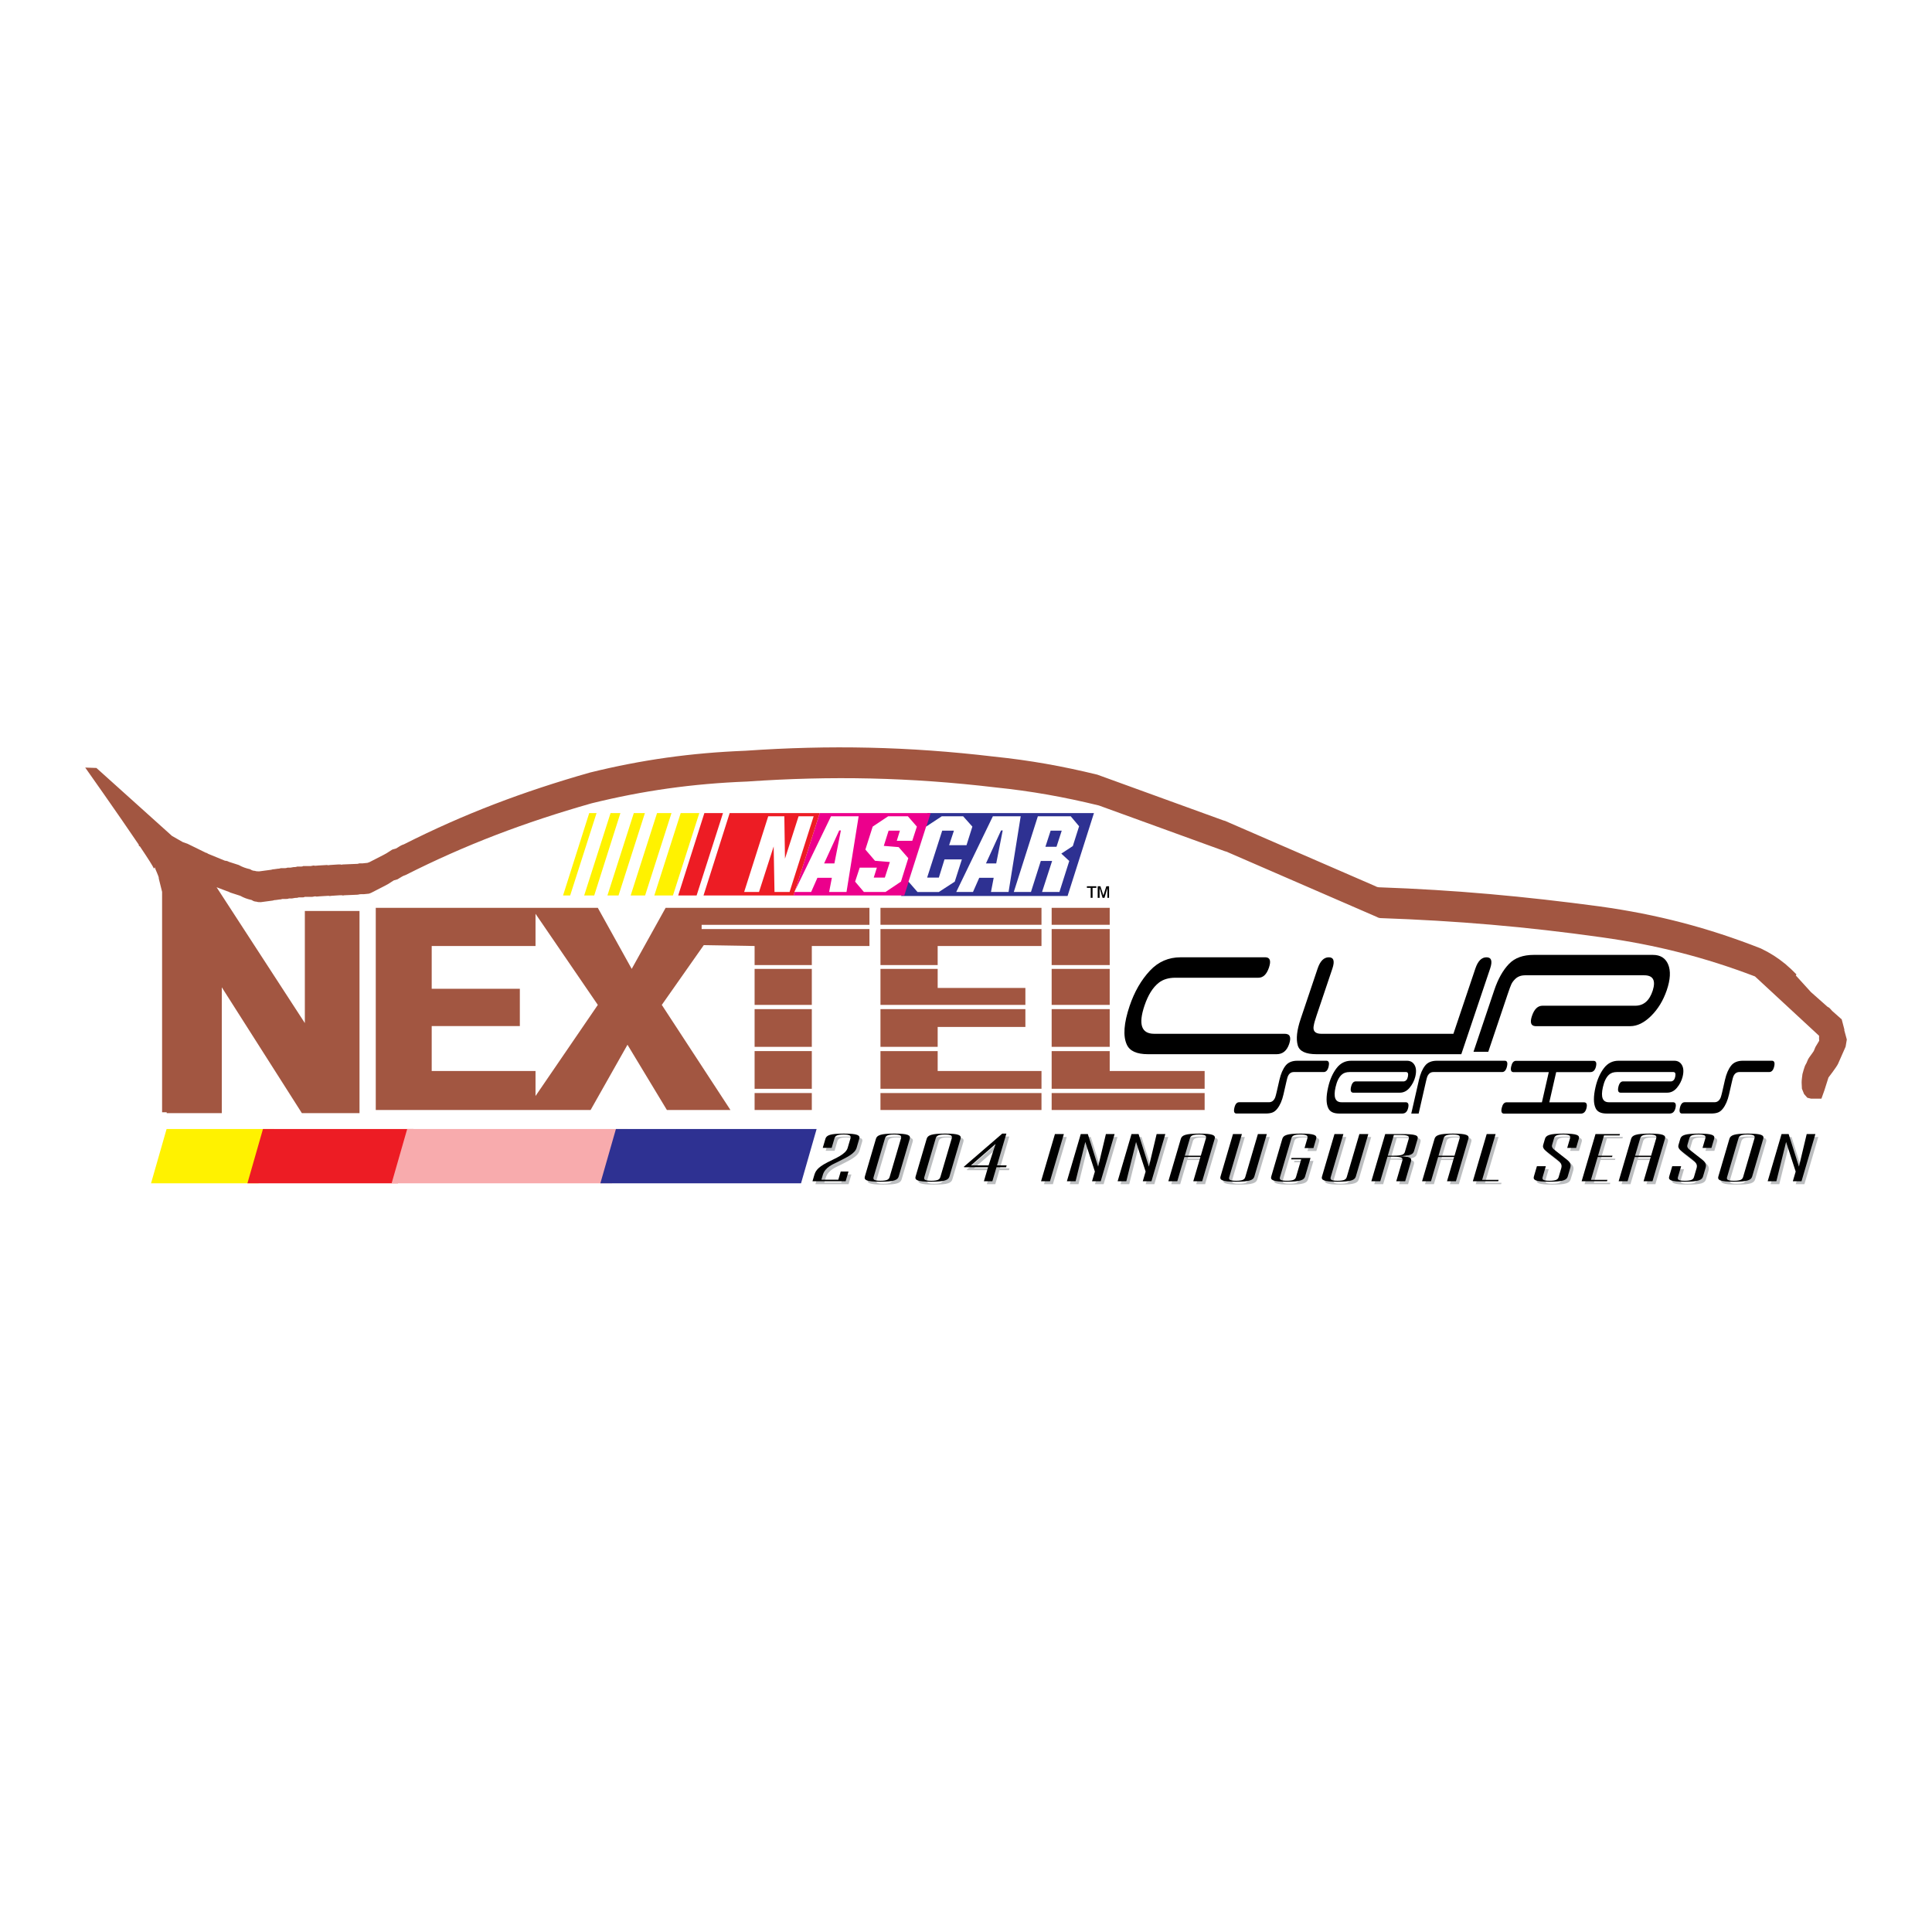 <?xml version="1.0" encoding="utf-8"?>
<!-- Generator: Adobe Illustrator 13.0.0, SVG Export Plug-In . SVG Version: 6.00 Build 14948)  -->
<!DOCTYPE svg PUBLIC "-//W3C//DTD SVG 1.0//EN" "http://www.w3.org/TR/2001/REC-SVG-20010904/DTD/svg10.dtd">
<svg version="1.0" id="Layer_1" xmlns="http://www.w3.org/2000/svg" xmlns:xlink="http://www.w3.org/1999/xlink" x="0px" y="0px"
	 width="192.756px" height="192.756px" viewBox="0 0 192.756 192.756" enable-background="new 0 0 192.756 192.756"
	 xml:space="preserve">
<g>
	<polygon fill-rule="evenodd" clip-rule="evenodd" fill="#FFFFFF" points="0,0 192.756,0 192.756,192.756 0,192.756 0,0 	"/>
	<path fill-rule="evenodd" clip-rule="evenodd" fill="#A25641" d="M87.844,109.053h16.065v1.691H87.844V109.053L87.844,109.053
		L87.844,109.053z M87.844,108.63v-3.763h5.708v1.987h10.358v1.775H87.844L87.844,108.63L87.844,108.63z M87.844,104.444v-3.763
		h14.459v1.776h-8.751v1.986H87.844L87.844,104.444L87.844,104.444z M87.844,100.259v-3.593h5.708v1.903h8.751v1.69H87.844
		L87.844,100.259L87.844,100.259z M87.844,96.285v-3.593h16.065v1.691H93.551v1.902H87.844L87.844,96.285L87.844,96.285z
		 M87.844,90.577h16.065v1.691H87.844V90.577L87.844,90.577z"/>
	<path fill-rule="evenodd" clip-rule="evenodd" fill="#A25641" d="M104.924,109.053h15.263v1.691h-15.263V109.053L104.924,109.053
		L104.924,109.053z M104.924,108.63v-3.763h5.792v1.987h9.471v1.775H104.924L104.924,108.63L104.924,108.63z M104.924,100.682h5.792
		v3.763h-5.792V100.682L104.924,100.682L104.924,100.682z M104.924,96.666h5.792v3.593h-5.792V96.666L104.924,96.666L104.924,96.666
		z M104.924,92.692h5.792v3.593h-5.792V92.692L104.924,92.692L104.924,92.692z M104.924,90.577h5.792v1.691h-5.792V90.577
		L104.924,90.577z"/>
	<polygon fill-rule="evenodd" clip-rule="evenodd" fill="#A25641" points="66.409,90.577 63.026,96.666 59.645,90.577 
		53.429,90.577 53.429,91.169 59.645,100.259 53.429,109.349 53.429,106.854 43.071,106.854 43.071,102.373 51.865,102.373 
		51.865,98.652 43.071,98.652 43.071,94.383 53.429,94.383 53.429,90.577 37.49,90.577 37.49,110.744 58.925,110.744 
		62.604,104.233 66.536,110.744 72.877,110.744 66.028,100.259 70.214,94.298 75.287,94.383 75.287,96.285 80.995,96.285 
		80.995,94.383 86.745,94.383 86.745,92.692 70.002,92.692 70.002,92.269 86.745,92.269 86.745,90.577 66.409,90.577 66.409,90.577 
			"/>
	<path fill-rule="evenodd" clip-rule="evenodd" fill="#A25641" d="M75.287,100.259h5.708v-3.593h-5.708V100.259L75.287,100.259
		L75.287,100.259z M75.287,104.444h5.708v-3.763h-5.708V104.444L75.287,104.444L75.287,104.444z M75.287,108.63h5.708v-3.763h-5.708
		V108.63L75.287,108.63L75.287,108.63z M75.287,110.744h5.708v-1.691h-5.708V110.744L75.287,110.744z"/>
	<path fill-rule="evenodd" clip-rule="evenodd" d="M108.817,89.579v-0.997h-0.377v-0.162h0.942v0.162h-0.377v0.997H108.817
		L108.817,89.579L108.817,89.579z M109.518,89.579v-1.158h0.27l0.296,0.916l0.297-0.916h0.27v1.158h-0.162v-0.97l-0.296,0.97h-0.188
		l-0.297-0.997v0.997H109.518L109.518,89.579z"/>
	<path fill-rule="evenodd" clip-rule="evenodd" d="M128.148,103.141c0.546-0.011,0.704,0.325,0.474,1.01
		c-0.23,0.686-0.65,1.027-1.259,1.027h-12.831c-1.121,0-1.824-0.319-2.111-0.958c-0.392-0.852-0.298-2.136,0.279-3.851
		c0.476-1.412,1.153-2.59,2.034-3.531c0.831-0.885,1.849-1.328,3.053-1.328h8.488c0.442,0.022,0.552,0.364,0.329,1.027
		c-0.228,0.674-0.578,1.011-1.052,1.011h-8.283c-0.674,0-1.222,0.164-1.646,0.492c-0.6,0.465-1.079,1.23-1.438,2.295
		c-0.63,1.87-0.307,2.806,0.97,2.806H128.148L128.148,103.141z"/>
	<path fill-rule="evenodd" clip-rule="evenodd" d="M145.007,103.141l2.193-6.517c0.25-0.743,0.62-1.114,1.107-1.114
		c0.494,0,0.616,0.375,0.364,1.123l-0.006,0.017l-2.871,8.528h-14.448c-1.081,0-1.705-0.296-1.871-0.888
		c-0.182-0.637-0.086-1.508,0.286-2.614l1.692-5.026l0.006-0.017c0.252-0.749,0.623-1.123,1.115-1.123
		c0.491,0,0.611,0.375,0.358,1.123l-0.005,0.017l-1.558,4.624c-0.166,0.494-0.26,0.818-0.282,0.976
		c-0.147,0.595,0.101,0.892,0.741,0.892H145.007L145.007,103.141z"/>
	<path fill-rule="evenodd" clip-rule="evenodd" d="M152.141,97.307c-0.404,0-0.734,0.13-0.989,0.389
		c-0.16,0.158-0.28,0.321-0.36,0.489c-0.08,0.17-0.2,0.496-0.363,0.979l-1.944,5.773h-1.474l2.072-6.153
		c0.377-1.121,0.869-1.996,1.477-2.623c0.573-0.594,1.396-0.892,2.471-0.892h11.879c0.738,0,1.242,0.311,1.513,0.931
		c0.282,0.655,0.237,1.524-0.135,2.607c-0.354,1.027-0.875,1.879-1.563,2.557s-1.38,1.016-2.072,1.016h-9.478
		c-0.439-0.033-0.549-0.373-0.331-1.019c0.229-0.68,0.579-1.02,1.053-1.02c0.045,0,0.079,0,0.103,0h9.149
		c0.839,0,1.42-0.505,1.746-1.517c0.317-1.012,0.034-1.519-0.851-1.519H152.141L152.141,97.307z"/>
	<path fill-rule="evenodd" clip-rule="evenodd" d="M132.346,105.83h0.017c0.212,0.024,0.278,0.211,0.199,0.56
		c-0.086,0.379-0.253,0.568-0.501,0.568h-0.006h0.006h-2.969c-0.297,0-0.504,0.161-0.623,0.485c-0.031,0.086-0.076,0.26-0.136,0.522
		l-0.28,1.227c-0.138,0.605-0.343,1.078-0.616,1.42c-0.143,0.184-0.303,0.311-0.479,0.381c-0.178,0.07-0.411,0.104-0.699,0.104
		h-2.886h-0.006c-0.229,0-0.3-0.189-0.213-0.568c0.084-0.372,0.243-0.559,0.476-0.559h0.011h0.017h0.006h-0.006h2.949
		c0.284,0,0.491-0.161,0.622-0.485c0.045-0.134,0.093-0.312,0.143-0.531l0.276-1.209c0.139-0.61,0.345-1.087,0.618-1.43
		c0.258-0.323,0.649-0.485,1.175-0.485H132.346L132.346,105.83z"/>
	<path fill-rule="evenodd" clip-rule="evenodd" d="M140.222,109.971c0.268-0.006,0.358,0.18,0.272,0.559
		c-0.087,0.379-0.279,0.568-0.579,0.568h-6.309c-0.55,0-0.909-0.174-1.077-0.521c-0.228-0.465-0.235-1.163-0.021-2.098
		c0.175-0.77,0.459-1.411,0.854-1.924c0.372-0.482,0.854-0.725,1.446-0.725h5.559c0.33,0,0.578,0.132,0.743,0.393
		c0.188,0.293,0.218,0.697,0.089,1.215c-0.104,0.401-0.292,0.766-0.564,1.091c-0.272,0.326-0.599,0.488-0.976,0.488h-4.665
		c-0.217-0.018-0.284-0.207-0.202-0.568c0.085-0.372,0.243-0.559,0.476-0.559h0.051h4.754c0.21-0.035,0.343-0.198,0.397-0.488
		c0.056-0.296-0.008-0.443-0.191-0.443h-5.636c-0.33,0-0.592,0.088-0.786,0.266c-0.274,0.25-0.478,0.662-0.607,1.235
		c-0.229,1.008-0.032,1.512,0.595,1.512H140.222L140.222,109.971z"/>
	<path fill-rule="evenodd" clip-rule="evenodd" d="M149.88,106.958h-6.862c-0.199,0-0.355,0.07-0.47,0.21
		c-0.072,0.086-0.124,0.175-0.156,0.267c-0.032,0.091-0.078,0.269-0.138,0.531l-0.714,3.132h-0.737l0.765-3.353
		c0.139-0.61,0.345-1.087,0.618-1.43c0.257-0.323,0.65-0.485,1.18-0.485h6.766c0.232,0,0.307,0.187,0.222,0.56
		C150.268,106.762,150.109,106.951,149.88,106.958L149.88,106.958z"/>
	<path fill-rule="evenodd" clip-rule="evenodd" d="M150.288,109.979h1.61h1.938l0.687-3.013h-3.531h-0.005h-0.012
		c-0.217-0.019-0.284-0.208-0.203-0.568c0.083-0.36,0.235-0.547,0.46-0.559h7.733c0.264-0.007,0.354,0.18,0.267,0.559
		s-0.277,0.568-0.572,0.568h-3.399l-0.687,3.013h3.449c0.263-0.006,0.352,0.181,0.266,0.56c-0.087,0.379-0.278,0.568-0.574,0.568
		h-7.666h-0.006h-0.011c-0.218-0.019-0.286-0.205-0.205-0.56C149.91,110.182,150.063,109.992,150.288,109.979L150.288,109.979z"/>
	<path fill-rule="evenodd" clip-rule="evenodd" d="M166.895,109.971c0.268-0.006,0.357,0.18,0.271,0.559s-0.279,0.568-0.579,0.568
		h-6.308c-0.551,0-0.91-0.174-1.078-0.521c-0.228-0.465-0.234-1.163-0.021-2.098c0.176-0.77,0.46-1.411,0.854-1.924
		c0.372-0.482,0.854-0.725,1.446-0.725h5.56c0.33,0,0.577,0.132,0.742,0.393c0.188,0.293,0.218,0.697,0.089,1.215
		c-0.104,0.401-0.291,0.766-0.564,1.091c-0.272,0.326-0.598,0.488-0.976,0.488h-4.665c-0.217-0.018-0.284-0.207-0.202-0.568
		c0.085-0.372,0.243-0.559,0.476-0.559h0.051h4.754c0.21-0.035,0.343-0.198,0.397-0.488c0.057-0.296-0.008-0.443-0.191-0.443h-5.636
		c-0.33,0-0.592,0.088-0.786,0.266c-0.274,0.25-0.477,0.662-0.607,1.235c-0.229,1.008-0.031,1.512,0.595,1.512H166.895
		L166.895,109.971z"/>
	<path fill-rule="evenodd" clip-rule="evenodd" d="M176.797,105.83h0.018c0.211,0.024,0.278,0.211,0.198,0.56
		c-0.086,0.379-0.253,0.568-0.5,0.568h-0.006h0.006h-2.97c-0.297,0-0.504,0.161-0.622,0.485c-0.031,0.086-0.077,0.26-0.136,0.522
		l-0.28,1.227c-0.138,0.605-0.343,1.078-0.616,1.42c-0.144,0.184-0.303,0.311-0.48,0.381c-0.177,0.07-0.41,0.104-0.699,0.104h-2.885
		h-0.006c-0.229,0-0.3-0.189-0.214-0.568c0.085-0.372,0.243-0.559,0.476-0.559h0.011h0.018h0.006h-0.006h2.948
		c0.285,0,0.492-0.161,0.622-0.485c0.045-0.134,0.093-0.312,0.144-0.531l0.275-1.209c0.139-0.61,0.346-1.087,0.619-1.43
		c0.257-0.323,0.648-0.485,1.175-0.485H176.797L176.797,105.83z"/>
	<polygon fill-rule="evenodd" clip-rule="evenodd" fill="#A25641" points="91.539,117.156 91.549,117.146 91.539,117.156 
		91.539,117.156 	"/>
	<polygon fill-rule="evenodd" clip-rule="evenodd" fill="#2E3192" points="89.906,89.392 89.927,89.392 106.512,89.392 
		109.144,81.121 92.538,81.121 92.538,81.121 89.906,89.392 89.906,89.392 	"/>
	<polygon fill-rule="evenodd" clip-rule="evenodd" fill="#EC008C" points="79.172,89.339 79.193,89.339 90.222,89.339 
		92.854,81.121 81.804,81.121 81.784,81.121 79.172,89.339 79.172,89.339 	"/>
	<path fill-rule="evenodd" clip-rule="evenodd" fill="#ED1C24" d="M67.664,89.339h1.838l2.632-8.218h-1.859L67.664,89.339
		L67.664,89.339L67.664,89.339z M70.191,89.339h8.981l2.611-8.218h-8.982L70.191,89.339L70.191,89.339z"/>
	<path fill-rule="evenodd" clip-rule="evenodd" fill="#FFFFFF" d="M101.146,88.994h1.713l0.982-3.095h1.128l-1.003,3.095h1.733
		l0.982-3.095l-0.794-0.735l1.148-0.751l0.627-1.976l-0.836-0.997h-3.279L101.146,88.994L101.146,88.994L101.146,88.994z
		 M105.408,84.482h-1.107l0.522-1.609h1.107L105.408,84.482L105.408,84.482L105.408,84.482z M74.244,88.994h1.483l1.462-4.547
		l0.083,4.547h1.504l2.402-7.554h-1.504l-1.357,4.232l-0.063-4.232h-1.608L74.244,88.994L74.244,88.994L74.244,88.994z
		 M79.257,88.994h1.671l0.626-1.417h1.441l-0.272,1.417h1.734l1.211-7.554h-2.757L79.257,88.994L79.257,88.994L79.257,88.994z
		 M82.223,86.144l1.504-3.287h0.167l-0.647,3.287H82.223L82.223,86.144L82.223,86.144z M85.774,86.563l-0.459,1.398l0.877,1.032
		h2.152l1.545-1.032l0.731-2.343l-0.96-1.102l-1.483-0.123l0.48-1.521h1.128l-0.313,1.014h1.545l0.459-1.417l-0.898-1.031h-1.963
		l-1.546,1.031l-0.73,2.291l0.96,1.119l1.483,0.123L88.28,87.56h-1.107l0.313-0.997H85.774L85.774,86.563L85.774,86.563z
		 M96.092,81.44h-2.13l-1.566,1.031l-1.755,5.491l0.898,1.032h2.13l1.587-1.032l0.71-2.22h-1.733l-0.564,1.818H92.5l1.504-4.687
		h1.17l-0.48,1.452h1.734l0.585-1.854L96.092,81.44L96.092,81.44L96.092,81.44z M95.403,88.994h1.671l0.626-1.417h1.441
		l-0.271,1.417h1.755l1.211-7.554h-2.777L95.403,88.994L95.403,88.994L95.403,88.994z M98.369,86.144l1.504-3.287h0.167
		l-0.647,3.287H98.369L98.369,86.144z"/>
	<path fill-rule="evenodd" clip-rule="evenodd" fill="#FFF200" d="M65.282,89.339h1.859l2.631-8.218h-1.859L65.282,89.339
		L65.282,89.339L65.282,89.339z M62.922,89.339h1.441l2.632-8.218h-1.441L62.922,89.339L62.922,89.339L62.922,89.339z
		 M60.604,89.339h1.107l2.631-8.218h-1.107L60.604,89.339L60.604,89.339L60.604,89.339z M58.285,89.339h1.002l2.611-8.218h-0.982
		L58.285,89.339L58.285,89.339L58.285,89.339z M56.176,89.339h0.71l2.632-8.218h-0.731L56.176,89.339L56.176,89.339z"/>
	<path fill-rule="evenodd" clip-rule="evenodd" fill="#BCBEC0" d="M81.513,117.602c0.124-0.42,0.254-0.787,1.328-1.338
		c0.807-0.419,1.83-0.793,2.022-1.448l0.279-0.95c0.072-0.243-0.025-0.381-0.686-0.381c-0.662,0-0.839,0.138-0.91,0.381l-0.279,0.95
		h-0.89l0.266-0.904c0.104-0.354,0.471-0.519,1.84-0.519c1.368,0,1.64,0.164,1.535,0.519l-0.266,0.904
		c-0.175,0.597-1.009,0.95-1.896,1.409c-0.456,0.229-1.245,0.512-1.472,1.285l-0.143,0.484h1.688l0.241-0.819h0.775l-0.285,0.971
		h-3.307L81.513,117.602L81.513,117.602z"/>
	<path fill-rule="evenodd" clip-rule="evenodd" fill="#BCBEC0" d="M87.683,113.911c0.104-0.354,0.472-0.519,1.84-0.519
		c1.369,0,1.64,0.164,1.535,0.519l-1.105,3.763c-0.104,0.354-0.472,0.518-1.84,0.518c-1.369,0-1.64-0.164-1.536-0.518
		L87.683,113.911L87.683,113.911L87.683,113.911z M88.139,118.1c0.662,0,0.836-0.131,0.91-0.38l1.133-3.854
		c0.071-0.243-0.025-0.381-0.687-0.381s-0.839,0.138-0.91,0.381l-1.133,3.854C87.38,117.969,87.455,118.1,88.139,118.1L88.139,118.1
		z"/>
	<path fill-rule="evenodd" clip-rule="evenodd" fill="#BCBEC0" d="M92.745,113.911c0.104-0.354,0.472-0.519,1.84-0.519
		c1.368,0,1.639,0.164,1.535,0.519l-1.106,3.763c-0.104,0.354-0.472,0.518-1.84,0.518s-1.639-0.164-1.535-0.518L92.745,113.911
		L92.745,113.911L92.745,113.911z M93.202,118.1c0.661,0,0.836-0.131,0.91-0.38l1.133-3.854c0.071-0.243-0.025-0.381-0.687-0.381
		c-0.661,0-0.839,0.138-0.91,0.381l-1.133,3.854C92.442,117.969,92.518,118.1,93.202,118.1L93.202,118.1z"/>
	<path fill-rule="evenodd" clip-rule="evenodd" fill="#BCBEC0" d="M98.866,116.749h-2.349l-0.082-0.032l3.851-3.324h0.411
		l-0.933,3.173h0.957l-0.054,0.184H99.71l-0.41,1.396h-0.844L98.866,116.749L98.866,116.749L98.866,116.749z M99.615,114.436
		l-2.451,2.13h1.756L99.615,114.436L99.615,114.436z"/>
	<polygon fill-rule="evenodd" clip-rule="evenodd" fill="#BCBEC0" points="106.43,113.438 105.047,118.146 104.157,118.146 
		105.54,113.438 106.43,113.438 	"/>
	<polygon fill-rule="evenodd" clip-rule="evenodd" fill="#BCBEC0" points="108.117,113.438 108.824,113.438 109.853,116.69 
		110.626,113.438 111.492,113.438 110.109,118.146 109.242,118.146 109.525,117.182 108.57,114.226 107.601,118.146 
		106.734,118.146 108.117,113.438 	"/>
	<polygon fill-rule="evenodd" clip-rule="evenodd" fill="#BCBEC0" points="113.18,113.438 113.887,113.438 114.915,116.69 
		115.688,113.438 116.556,113.438 115.172,118.146 114.306,118.146 114.589,117.182 113.633,114.226 112.663,118.146 
		111.797,118.146 113.18,113.438 	"/>
	<path fill-rule="evenodd" clip-rule="evenodd" fill="#BCBEC0" d="M119.943,113.393c1.369,0,1.64,0.164,1.535,0.519l-1.244,4.234
		h-0.89l0.709-2.412h-1.596l-0.709,2.412h-0.89l1.244-4.234C118.208,113.557,118.575,113.393,119.943,113.393L119.943,113.393
		L119.943,113.393z M118.498,115.596h1.597l0.509-1.73c0.07-0.243-0.025-0.381-0.687-0.381c-0.662,0-0.839,0.138-0.91,0.381
		L118.498,115.596L118.498,115.596z"/>
	<path fill-rule="evenodd" clip-rule="evenodd" fill="#BCBEC0" d="M122.937,117.72c-0.073,0.249,0.002,0.38,0.687,0.38
		c0.661,0,0.837-0.131,0.91-0.38l1.258-4.281h0.89l-1.245,4.235c-0.104,0.354-0.472,0.518-1.84,0.518s-1.64-0.164-1.535-0.518
		l1.244-4.235h0.89L122.937,117.72L122.937,117.72z"/>
	<path fill-rule="evenodd" clip-rule="evenodd" fill="#BCBEC0" d="M128.229,113.911c0.104-0.354,0.472-0.519,1.84-0.519
		c1.369,0,1.64,0.164,1.536,0.519l-0.272,0.924h-0.889l0.285-0.97c0.071-0.243-0.025-0.381-0.687-0.381
		c-0.662,0-0.839,0.138-0.91,0.381l-1.133,3.854c-0.073,0.249,0.002,0.38,0.687,0.38c0.661,0,0.837-0.131,0.91-0.38l0.516-1.757
		h-1.003l0.04-0.138h1.894l-0.544,1.849c-0.104,0.354-0.471,0.518-1.84,0.518c-1.368,0-1.639-0.164-1.535-0.518L128.229,113.911
		L128.229,113.911z"/>
	<path fill-rule="evenodd" clip-rule="evenodd" fill="#BCBEC0" d="M133.062,117.72c-0.073,0.249,0.002,0.38,0.687,0.38
		c0.661,0,0.837-0.131,0.91-0.38l1.258-4.281h0.89l-1.245,4.235c-0.104,0.354-0.471,0.518-1.84,0.518
		c-1.368,0-1.64-0.164-1.535-0.518l1.244-4.235h0.89L133.062,117.72L133.062,117.72z"/>
	<path fill-rule="evenodd" clip-rule="evenodd" fill="#BCBEC0" d="M140.204,116.074c0.077-0.263-0.072-0.374-0.916-0.374h-0.57
		l-0.719,2.445h-0.89l1.384-4.707h1.596c1.46,0,1.74,0.131,1.629,0.512l-0.343,1.167c-0.103,0.348-0.35,0.491-1.479,0.531
		c1.065,0.02,1.272,0.17,1.166,0.53l-0.578,1.967h-0.889L140.204,116.074L140.204,116.074L140.204,116.074z M138.748,115.596h0.593
		c0.799,0,1.037-0.111,1.114-0.374l0.387-1.317c0.077-0.263-0.072-0.374-0.916-0.374h-0.57L138.748,115.596L138.748,115.596z"/>
	<path fill-rule="evenodd" clip-rule="evenodd" fill="#BCBEC0" d="M145.257,113.393c1.368,0,1.639,0.164,1.535,0.519l-1.244,4.234
		h-0.89l0.709-2.412h-1.597l-0.709,2.412h-0.89l1.245-4.234C143.521,113.557,143.888,113.393,145.257,113.393L145.257,113.393
		L145.257,113.393z M143.811,115.596h1.597l0.509-1.73c0.071-0.243-0.025-0.381-0.687-0.381s-0.839,0.138-0.91,0.381
		L143.811,115.596L143.811,115.596z"/>
	<polygon fill-rule="evenodd" clip-rule="evenodd" fill="#BCBEC0" points="148.618,113.438 149.508,113.438 148.165,118.008 
		149.807,118.008 149.767,118.146 147.234,118.146 148.618,113.438 	"/>
	<path fill-rule="evenodd" clip-rule="evenodd" fill="#BCBEC0" d="M155.155,114.475c-0.044,0.15-0.069,0.314,0.228,0.544l1,0.787
		c0.315,0.249,0.721,0.498,0.584,0.963l-0.267,0.905c-0.104,0.354-0.471,0.518-1.839,0.518c-1.369,0-1.64-0.164-1.536-0.518
		l0.303-1.029h0.89l-0.316,1.075c-0.073,0.249,0.003,0.38,0.687,0.38c0.661,0,0.837-0.131,0.91-0.38l0.258-0.879
		c0.11-0.373-0.077-0.59-0.432-0.858l-0.816-0.637c-0.298-0.229-0.661-0.465-0.56-0.812l0.184-0.622
		c0.104-0.354,0.472-0.519,1.84-0.519s1.64,0.164,1.535,0.519l-0.268,0.911h-0.89l0.281-0.957c0.071-0.243-0.025-0.381-0.687-0.381
		s-0.839,0.138-0.91,0.381l-0.152,0.518L155.155,114.475L155.155,114.475z"/>
	<polygon fill-rule="evenodd" clip-rule="evenodd" fill="#BCBEC0" points="159.474,113.438 161.913,113.438 161.873,113.576 
		160.322,113.576 159.729,115.596 161.165,115.596 161.125,115.733 159.688,115.733 159.02,118.008 160.662,118.008 
		160.621,118.146 158.09,118.146 159.474,113.438 	"/>
	<path fill-rule="evenodd" clip-rule="evenodd" fill="#BCBEC0" d="M164.869,113.393c1.368,0,1.639,0.164,1.535,0.519l-1.245,4.234
		h-0.89l0.709-2.412h-1.596l-0.709,2.412h-0.89l1.244-4.234C163.133,113.557,163.5,113.393,164.869,113.393L164.869,113.393
		L164.869,113.393z M163.423,115.596h1.597l0.509-1.73c0.071-0.243-0.025-0.381-0.687-0.381c-0.662,0-0.839,0.138-0.91,0.381
		L163.423,115.596L163.423,115.596z"/>
	<path fill-rule="evenodd" clip-rule="evenodd" fill="#BCBEC0" d="M168.655,114.475c-0.044,0.15-0.069,0.314,0.228,0.544
		l1.001,0.787c0.314,0.249,0.72,0.498,0.583,0.963l-0.266,0.905c-0.104,0.354-0.472,0.518-1.84,0.518
		c-1.369,0-1.64-0.164-1.535-0.518l0.302-1.029h0.89l-0.316,1.075c-0.072,0.249,0.003,0.38,0.687,0.38
		c0.662,0,0.837-0.131,0.91-0.38l0.259-0.879c0.109-0.373-0.078-0.59-0.433-0.858l-0.816-0.637
		c-0.297-0.229-0.661-0.465-0.559-0.812l0.183-0.622c0.104-0.354,0.472-0.519,1.84-0.519s1.64,0.164,1.535,0.519l-0.268,0.911h-0.89
		l0.281-0.957c0.071-0.243-0.024-0.381-0.687-0.381c-0.661,0-0.838,0.138-0.909,0.381l-0.152,0.518L168.655,114.475L168.655,114.475
		z"/>
	<path fill-rule="evenodd" clip-rule="evenodd" fill="#BCBEC0" d="M172.835,113.911c0.104-0.354,0.472-0.519,1.84-0.519
		s1.64,0.164,1.535,0.519l-1.105,3.763c-0.104,0.354-0.472,0.518-1.84,0.518s-1.64-0.164-1.536-0.518L172.835,113.911
		L172.835,113.911L172.835,113.911z M173.291,118.1c0.661,0,0.837-0.131,0.91-0.38l1.133-3.854c0.071-0.243-0.025-0.381-0.687-0.381
		s-0.838,0.138-0.91,0.381l-1.132,3.854C172.531,117.969,172.607,118.1,173.291,118.1L173.291,118.1z"/>
	<polygon fill-rule="evenodd" clip-rule="evenodd" fill="#BCBEC0" points="178.036,113.438 178.743,113.438 179.771,116.69 
		180.545,113.438 181.411,113.438 180.028,118.146 179.161,118.146 179.444,117.182 178.489,114.226 177.52,118.146 
		176.652,118.146 178.036,113.438 	"/>
	<path fill-rule="evenodd" clip-rule="evenodd" d="M81.223,117.308c0.124-0.419,0.254-0.786,1.328-1.337
		c0.808-0.42,1.83-0.793,2.022-1.448l0.279-0.951c0.071-0.242-0.025-0.38-0.687-0.38s-0.838,0.138-0.91,0.38l-0.279,0.951h-0.889
		l0.266-0.905c0.104-0.354,0.472-0.518,1.84-0.518c1.369,0,1.64,0.164,1.536,0.518l-0.266,0.905
		c-0.175,0.596-1.009,0.95-1.896,1.409c-0.456,0.229-1.246,0.511-1.473,1.284l-0.143,0.485h1.688l0.241-0.819h0.775l-0.285,0.97
		h-3.307L81.223,117.308L81.223,117.308z"/>
	<path fill-rule="evenodd" clip-rule="evenodd" d="M87.393,113.617c0.104-0.354,0.471-0.518,1.839-0.518
		c1.369,0,1.64,0.164,1.536,0.518l-1.106,3.763c-0.104,0.354-0.471,0.519-1.84,0.519c-1.368,0-1.639-0.164-1.535-0.519
		L87.393,113.617L87.393,113.617L87.393,113.617z M87.85,117.806c0.661,0,0.836-0.131,0.91-0.38l1.132-3.854
		c0.072-0.242-0.025-0.38-0.687-0.38c-0.661,0-0.838,0.138-0.91,0.38l-1.133,3.854C87.09,117.675,87.166,117.806,87.85,117.806
		L87.85,117.806z"/>
	<path fill-rule="evenodd" clip-rule="evenodd" d="M92.456,113.617c0.104-0.354,0.472-0.518,1.84-0.518
		c1.369,0,1.64,0.164,1.536,0.518l-1.106,3.763c-0.104,0.354-0.472,0.519-1.84,0.519c-1.369,0-1.64-0.164-1.536-0.519
		L92.456,113.617L92.456,113.617L92.456,113.617z M92.912,117.806c0.661,0,0.837-0.131,0.91-0.38l1.133-3.854
		c0.071-0.242-0.025-0.38-0.687-0.38c-0.662,0-0.839,0.138-0.91,0.38l-1.133,3.854C92.152,117.675,92.228,117.806,92.912,117.806
		L92.912,117.806z"/>
	<path fill-rule="evenodd" clip-rule="evenodd" d="M98.577,116.456h-2.35l-0.082-0.033l3.85-3.323h0.411l-0.933,3.173h0.958
		l-0.054,0.184h-0.958l-0.411,1.396h-0.844L98.577,116.456L98.577,116.456L98.577,116.456z M99.325,114.142l-2.45,2.131h1.756
		L99.325,114.142L99.325,114.142z"/>
	<polygon fill-rule="evenodd" clip-rule="evenodd" points="106.141,113.146 104.757,117.852 103.867,117.852 105.251,113.146 
		106.141,113.146 	"/>
	<polygon fill-rule="evenodd" clip-rule="evenodd" points="107.828,113.146 108.534,113.146 109.562,116.396 110.336,113.146 
		111.203,113.146 109.819,117.852 108.953,117.852 109.236,116.889 108.28,113.932 107.311,117.852 106.444,117.852 
		107.828,113.146 	"/>
	<polygon fill-rule="evenodd" clip-rule="evenodd" points="112.891,113.146 113.597,113.146 114.626,116.396 115.398,113.146 
		116.266,113.146 114.882,117.852 114.016,117.852 114.299,116.889 113.344,113.932 112.374,117.852 111.507,117.852 
		112.891,113.146 	"/>
	<path fill-rule="evenodd" clip-rule="evenodd" d="M119.654,113.1c1.368,0,1.639,0.164,1.535,0.518l-1.245,4.234h-0.89l0.71-2.412
		h-1.597l-0.709,2.412h-0.89l1.245-4.234C117.918,113.264,118.285,113.1,119.654,113.1L119.654,113.1L119.654,113.1z
		 M118.208,115.303h1.597l0.509-1.731c0.071-0.242-0.025-0.38-0.687-0.38s-0.839,0.138-0.91,0.38L118.208,115.303L118.208,115.303z"
		/>
	<path fill-rule="evenodd" clip-rule="evenodd" d="M122.646,117.426c-0.073,0.249,0.002,0.38,0.687,0.38
		c0.661,0,0.837-0.131,0.91-0.38l1.258-4.28h0.89l-1.244,4.234c-0.104,0.354-0.472,0.519-1.84,0.519
		c-1.369,0-1.64-0.164-1.536-0.519l1.244-4.234h0.89L122.646,117.426L122.646,117.426z"/>
	<path fill-rule="evenodd" clip-rule="evenodd" d="M127.939,113.617c0.104-0.354,0.471-0.518,1.84-0.518
		c1.368,0,1.639,0.164,1.535,0.518l-0.271,0.925h-0.89l0.285-0.971c0.071-0.242-0.025-0.38-0.687-0.38s-0.839,0.138-0.91,0.38
		l-1.133,3.854c-0.073,0.249,0.003,0.38,0.687,0.38c0.661,0,0.837-0.131,0.91-0.38l0.517-1.757h-1.004l0.041-0.138h1.893
		l-0.543,1.849c-0.104,0.354-0.472,0.519-1.84,0.519c-1.369,0-1.64-0.164-1.536-0.519L127.939,113.617L127.939,113.617z"/>
	<path fill-rule="evenodd" clip-rule="evenodd" d="M132.771,117.426c-0.073,0.249,0.002,0.38,0.687,0.38
		c0.662,0,0.837-0.131,0.91-0.38l1.258-4.28h0.89l-1.244,4.234c-0.104,0.354-0.472,0.519-1.84,0.519
		c-1.369,0-1.64-0.164-1.536-0.519l1.245-4.234h0.889L132.771,117.426L132.771,117.426z"/>
	<path fill-rule="evenodd" clip-rule="evenodd" d="M139.914,115.781c0.077-0.263-0.072-0.374-0.916-0.374h-0.57l-0.719,2.444h-0.889
		l1.383-4.706h1.596c1.46,0,1.741,0.131,1.629,0.511l-0.343,1.167c-0.102,0.348-0.35,0.492-1.479,0.531
		c1.066,0.02,1.272,0.171,1.167,0.531l-0.578,1.966h-0.89L139.914,115.781L139.914,115.781L139.914,115.781z M138.459,115.303h0.593
		c0.798,0,1.036-0.112,1.113-0.374l0.387-1.317c0.077-0.263-0.072-0.374-0.916-0.374h-0.57L138.459,115.303L138.459,115.303z"/>
	<path fill-rule="evenodd" clip-rule="evenodd" d="M144.967,113.1c1.368,0,1.64,0.164,1.535,0.518l-1.244,4.234h-0.89l0.709-2.412
		h-1.597l-0.709,2.412h-0.89l1.245-4.234C143.23,113.264,143.599,113.1,144.967,113.1L144.967,113.1L144.967,113.1z
		 M143.521,115.303h1.597l0.508-1.731c0.071-0.242-0.024-0.38-0.687-0.38c-0.661,0-0.839,0.138-0.91,0.38L143.521,115.303
		L143.521,115.303z"/>
	<polygon fill-rule="evenodd" clip-rule="evenodd" points="148.328,113.146 149.218,113.146 147.875,117.715 149.517,117.715 
		149.477,117.852 146.945,117.852 148.328,113.146 	"/>
	<path fill-rule="evenodd" clip-rule="evenodd" d="M154.865,114.182c-0.044,0.15-0.069,0.314,0.228,0.544l1.001,0.786
		c0.314,0.249,0.72,0.498,0.583,0.964l-0.266,0.904c-0.104,0.354-0.472,0.519-1.84,0.519s-1.64-0.164-1.535-0.519l0.302-1.029h0.89
		l-0.315,1.075c-0.073,0.249,0.002,0.38,0.687,0.38c0.661,0,0.836-0.131,0.909-0.38l0.259-0.878c0.109-0.374-0.078-0.59-0.433-0.859
		l-0.816-0.636c-0.297-0.229-0.661-0.465-0.559-0.812l0.183-0.623c0.104-0.354,0.472-0.518,1.84-0.518s1.64,0.164,1.535,0.518
		l-0.268,0.911h-0.89l0.281-0.957c0.071-0.242-0.024-0.38-0.687-0.38c-0.661,0-0.838,0.138-0.91,0.38l-0.151,0.518L154.865,114.182
		L154.865,114.182z"/>
	<polygon fill-rule="evenodd" clip-rule="evenodd" points="159.184,113.146 161.624,113.146 161.583,113.283 160.032,113.283 
		159.438,115.303 160.876,115.303 160.835,115.439 159.398,115.439 158.729,117.715 160.372,117.715 160.332,117.852 157.8,117.852 
		159.184,113.146 	"/>
	<path fill-rule="evenodd" clip-rule="evenodd" d="M164.579,113.1c1.368,0,1.639,0.164,1.535,0.518l-1.245,4.234h-0.889l0.709-2.412
		h-1.597l-0.709,2.412h-0.89l1.245-4.234C162.843,113.264,163.21,113.1,164.579,113.1L164.579,113.1L164.579,113.1z
		 M163.133,115.303h1.597l0.509-1.731c0.071-0.242-0.025-0.38-0.687-0.38s-0.839,0.138-0.91,0.38L163.133,115.303L163.133,115.303z"
		/>
	<path fill-rule="evenodd" clip-rule="evenodd" d="M168.365,114.182c-0.044,0.15-0.069,0.314,0.229,0.544l1,0.786
		c0.314,0.249,0.721,0.498,0.583,0.964l-0.266,0.904c-0.104,0.354-0.472,0.519-1.84,0.519s-1.64-0.164-1.535-0.519l0.303-1.029
		h0.889l-0.315,1.075c-0.073,0.249,0.002,0.38,0.687,0.38c0.661,0,0.837-0.131,0.91-0.38l0.258-0.878
		c0.109-0.374-0.078-0.59-0.432-0.859l-0.816-0.636c-0.298-0.229-0.662-0.465-0.56-0.812l0.183-0.623
		c0.104-0.354,0.472-0.518,1.84-0.518s1.64,0.164,1.536,0.518l-0.269,0.911h-0.889l0.281-0.957c0.071-0.242-0.025-0.38-0.688-0.38
		c-0.661,0-0.838,0.138-0.909,0.38l-0.152,0.518L168.365,114.182L168.365,114.182z"/>
	<path fill-rule="evenodd" clip-rule="evenodd" d="M172.545,113.617c0.104-0.354,0.472-0.518,1.84-0.518s1.64,0.164,1.535,0.518
		l-1.105,3.763c-0.104,0.354-0.472,0.519-1.84,0.519s-1.64-0.164-1.535-0.519L172.545,113.617L172.545,113.617L172.545,113.617z
		 M173.002,117.806c0.661,0,0.836-0.131,0.909-0.38l1.133-3.854c0.071-0.242-0.024-0.38-0.687-0.38c-0.661,0-0.838,0.138-0.909,0.38
		l-1.133,3.854C172.242,117.675,172.317,117.806,173.002,117.806L173.002,117.806z"/>
	<polygon fill-rule="evenodd" clip-rule="evenodd" points="177.746,113.146 178.453,113.146 179.481,116.396 180.255,113.146 
		181.122,113.146 179.738,117.852 178.872,117.852 179.155,116.889 178.199,113.932 177.229,117.852 176.363,117.852 
		177.746,113.146 	"/>
	<polygon fill-rule="evenodd" clip-rule="evenodd" fill="#FFF200" points="16.622,112.64 20.896,112.64 23.074,112.64 
		27.348,112.64 25.795,118.06 21.521,118.06 19.343,118.06 15.068,118.06 16.622,112.64 16.622,112.64 	"/>
	<polygon fill-rule="evenodd" clip-rule="evenodd" fill="#ED1C24" points="29.696,112.64 32.688,112.64 34.806,112.64 
		36.148,112.64 41.258,112.64 39.705,118.06 34.595,118.06 33.252,118.06 31.135,118.06 28.143,118.06 24.684,118.06 26.237,112.64 
		29.696,112.64 29.696,112.64 	"/>
	<polygon fill-rule="evenodd" clip-rule="evenodd" fill="#F8ABAD" points="45.993,112.64 47.077,112.64 52.07,112.64 52.445,112.64 
		56.147,112.64 58.522,112.64 62.6,112.64 61.047,118.06 56.969,118.06 54.594,118.06 50.892,118.06 50.517,118.06 45.524,118.06 
		44.439,118.06 39.072,118.06 40.625,112.64 45.993,112.64 45.993,112.64 	"/>
	<polygon fill-rule="evenodd" clip-rule="evenodd" fill="#2E3192" points="75.021,112.64 78.971,112.64 81.474,112.64 79.92,118.06 
		77.418,118.06 73.468,118.06 71.884,118.06 70.966,118.06 66.35,118.06 65.432,118.06 59.897,118.06 61.451,112.64 66.985,112.64 
		67.903,112.64 72.519,112.64 73.437,112.64 75.021,112.64 75.021,112.64 	"/>
	<path fill-rule="evenodd" clip-rule="evenodd" fill="#A25641" d="M175.094,97.418c-5.003-1.908-9.871-3.149-15.328-3.908
		c-7.527-1.06-14.433-1.643-21.995-1.909c-0.149,0-0.302-0.053-0.379-0.106l-14.896-6.468c-0.078-0.053-0.152-0.053-0.305-0.106
		l-12.56-4.56c-3.48-0.848-6.724-1.432-10.329-1.803c-8.497-1.007-16.353-1.166-24.771-0.583
		c-5.446,0.212-10.346,0.901-15.515,2.173c-6.708,1.909-12.577,4.136-18.557,7.157c-0.147,0.053-0.293,0.106-0.366,0.16
		l-0.436,0.265l-0.368,0.106l-0.58,0.371c-0.072,0.053-0.219,0.106-0.292,0.159l-1.239,0.636c-0.072,0.053-0.219,0.106-0.366,0.159
		l-0.521,0.053h-0.299c-0.149,0-0.222,0.053-0.371,0.053l-1.268,0.053c-0.075,0-0.147,0.053-0.225,0c-0.075,0-0.149,0-0.224,0
		l-0.819,0.053c-0.075,0-0.222,0.053-0.299,0l-0.894,0.053c-0.149,0-0.296,0.053-0.449,0l-0.296,0.053h-0.747
		c-0.072,0.053-0.147,0.053-0.297,0.053h-0.299c-0.147,0.053-0.222,0.053-0.371,0.053l-0.296,0.053H28.84
		c-0.147,0.053-0.222,0.053-0.371,0.053H28.17c-0.146,0.053-0.222,0.053-0.296,0.053l-0.371,0.053c-0.074,0-0.149,0-0.296,0.053
		l-1.188,0.159c-0.149,0-0.299,0-0.451-0.053c-0.149,0-0.301-0.053-0.456-0.159l0,0c-0.454-0.106-0.758-0.212-1.142-0.424
		l-0.988-0.318c-0.077-0.053-0.229-0.106-0.381-0.159l-0.992-0.376l8.805,13.551v-11.18h5.454v20.167h-5.75l-7.991-12.557v12.557
		H16.63v-0.089h-0.458V88.979l-0.329-1.324c0.043-0.187-0.376-0.933-0.386-1.116l-0.112,0.117c-0.043-0.175-0.602-1.045-1.383-2.207
		c-0.036-0.02-0.072-0.039-0.109-0.058c-0.001-0.038-0.003-0.075-0.005-0.112c-2.015-2.989-5.345-7.697-5.345-7.697l1.117,0.038
		l7.537,6.779l1.089,0.622c0.152,0.053,0.305,0.106,0.457,0.159l1.839,0.901c0.075,0,0.152,0.053,0.229,0.106l1.679,0.689
		c0.149,0,0.301,0.053,0.379,0.106l0.987,0.318c0.384,0.212,0.689,0.318,1.142,0.424l0,0c0.155,0.106,0.307,0.159,0.457,0.159
		c0.152,0.053,0.302,0.053,0.451,0.053l1.188-0.159c0.147-0.053,0.222-0.053,0.296-0.053l0.371-0.053c0.075,0,0.149,0,0.296-0.053
		h0.299c0.149,0,0.224,0,0.371-0.053h0.299l0.296-0.053c0.149,0,0.224,0,0.371-0.053h0.299c0.149,0,0.225,0,0.296-0.053h0.748
		l0.296-0.053c0.152,0.053,0.299,0,0.448,0l0.895-0.053c0.077,0.053,0.224,0,0.299,0l0.82-0.053c0.075,0,0.149,0,0.224,0
		c0.078,0.053,0.149,0,0.225,0l1.268-0.053c0.15,0,0.224,0,0.372-0.053h0.299l0.521-0.053c0.147-0.053,0.294-0.106,0.366-0.159
		l1.239-0.636c0.072-0.053,0.219-0.106,0.291-0.159l0.58-0.371l0.369-0.106l0.435-0.265c0.072-0.053,0.219-0.106,0.366-0.159
		c5.979-3.022,11.849-5.249,18.556-7.157c5.169-1.272,10.068-1.962,15.515-2.174c8.417-0.583,16.274-0.424,24.77,0.583
		c3.606,0.371,6.85,0.955,10.33,1.803l12.56,4.559c0.152,0.053,0.227,0.053,0.305,0.106l14.896,6.468
		c0.078,0.053,0.229,0.106,0.38,0.106c7.562,0.265,14.471,0.901,21.995,1.909c5.721,0.795,10.794,2.121,16.055,4.188
		c0.923,0.438,1.699,0.939,2.404,1.519l0.017-0.003l0.064,0.07c0.376,0.314,0.732,0.651,1.082,1.013
		c-0.048,0.034-0.062,0.069-0.066,0.104l1.504,1.654l1.643,1.457c0.123,0.058,0.239,0.145,0.305,0.231l0.169,0.189l0.955,0.847
		l0.269,1.026l-0.016,0.044l0.255,0.939l-0.12,0.715c0,0-0.614,1.398-0.754,1.709s-0.957,1.367-0.957,1.367l-0.403,1.273l-0.3,0.839
		h-1.025l-0.378-0.093l-0.329-0.373l-0.213-0.528c0,0-0.021-0.436-0.03-0.621c-0.009-0.187,0.083-0.839,0.083-0.839
		s0.208-0.808,0.325-0.964c0.116-0.155,0.192-0.497,0.339-0.683c0.146-0.187,0.464-0.653,0.464-0.653l0.167-0.403l0.373-0.622
		l-0.011-0.217l0.002-0.28L175.094,97.418L175.094,97.418L175.094,97.418z"/>
</g>
</svg>
